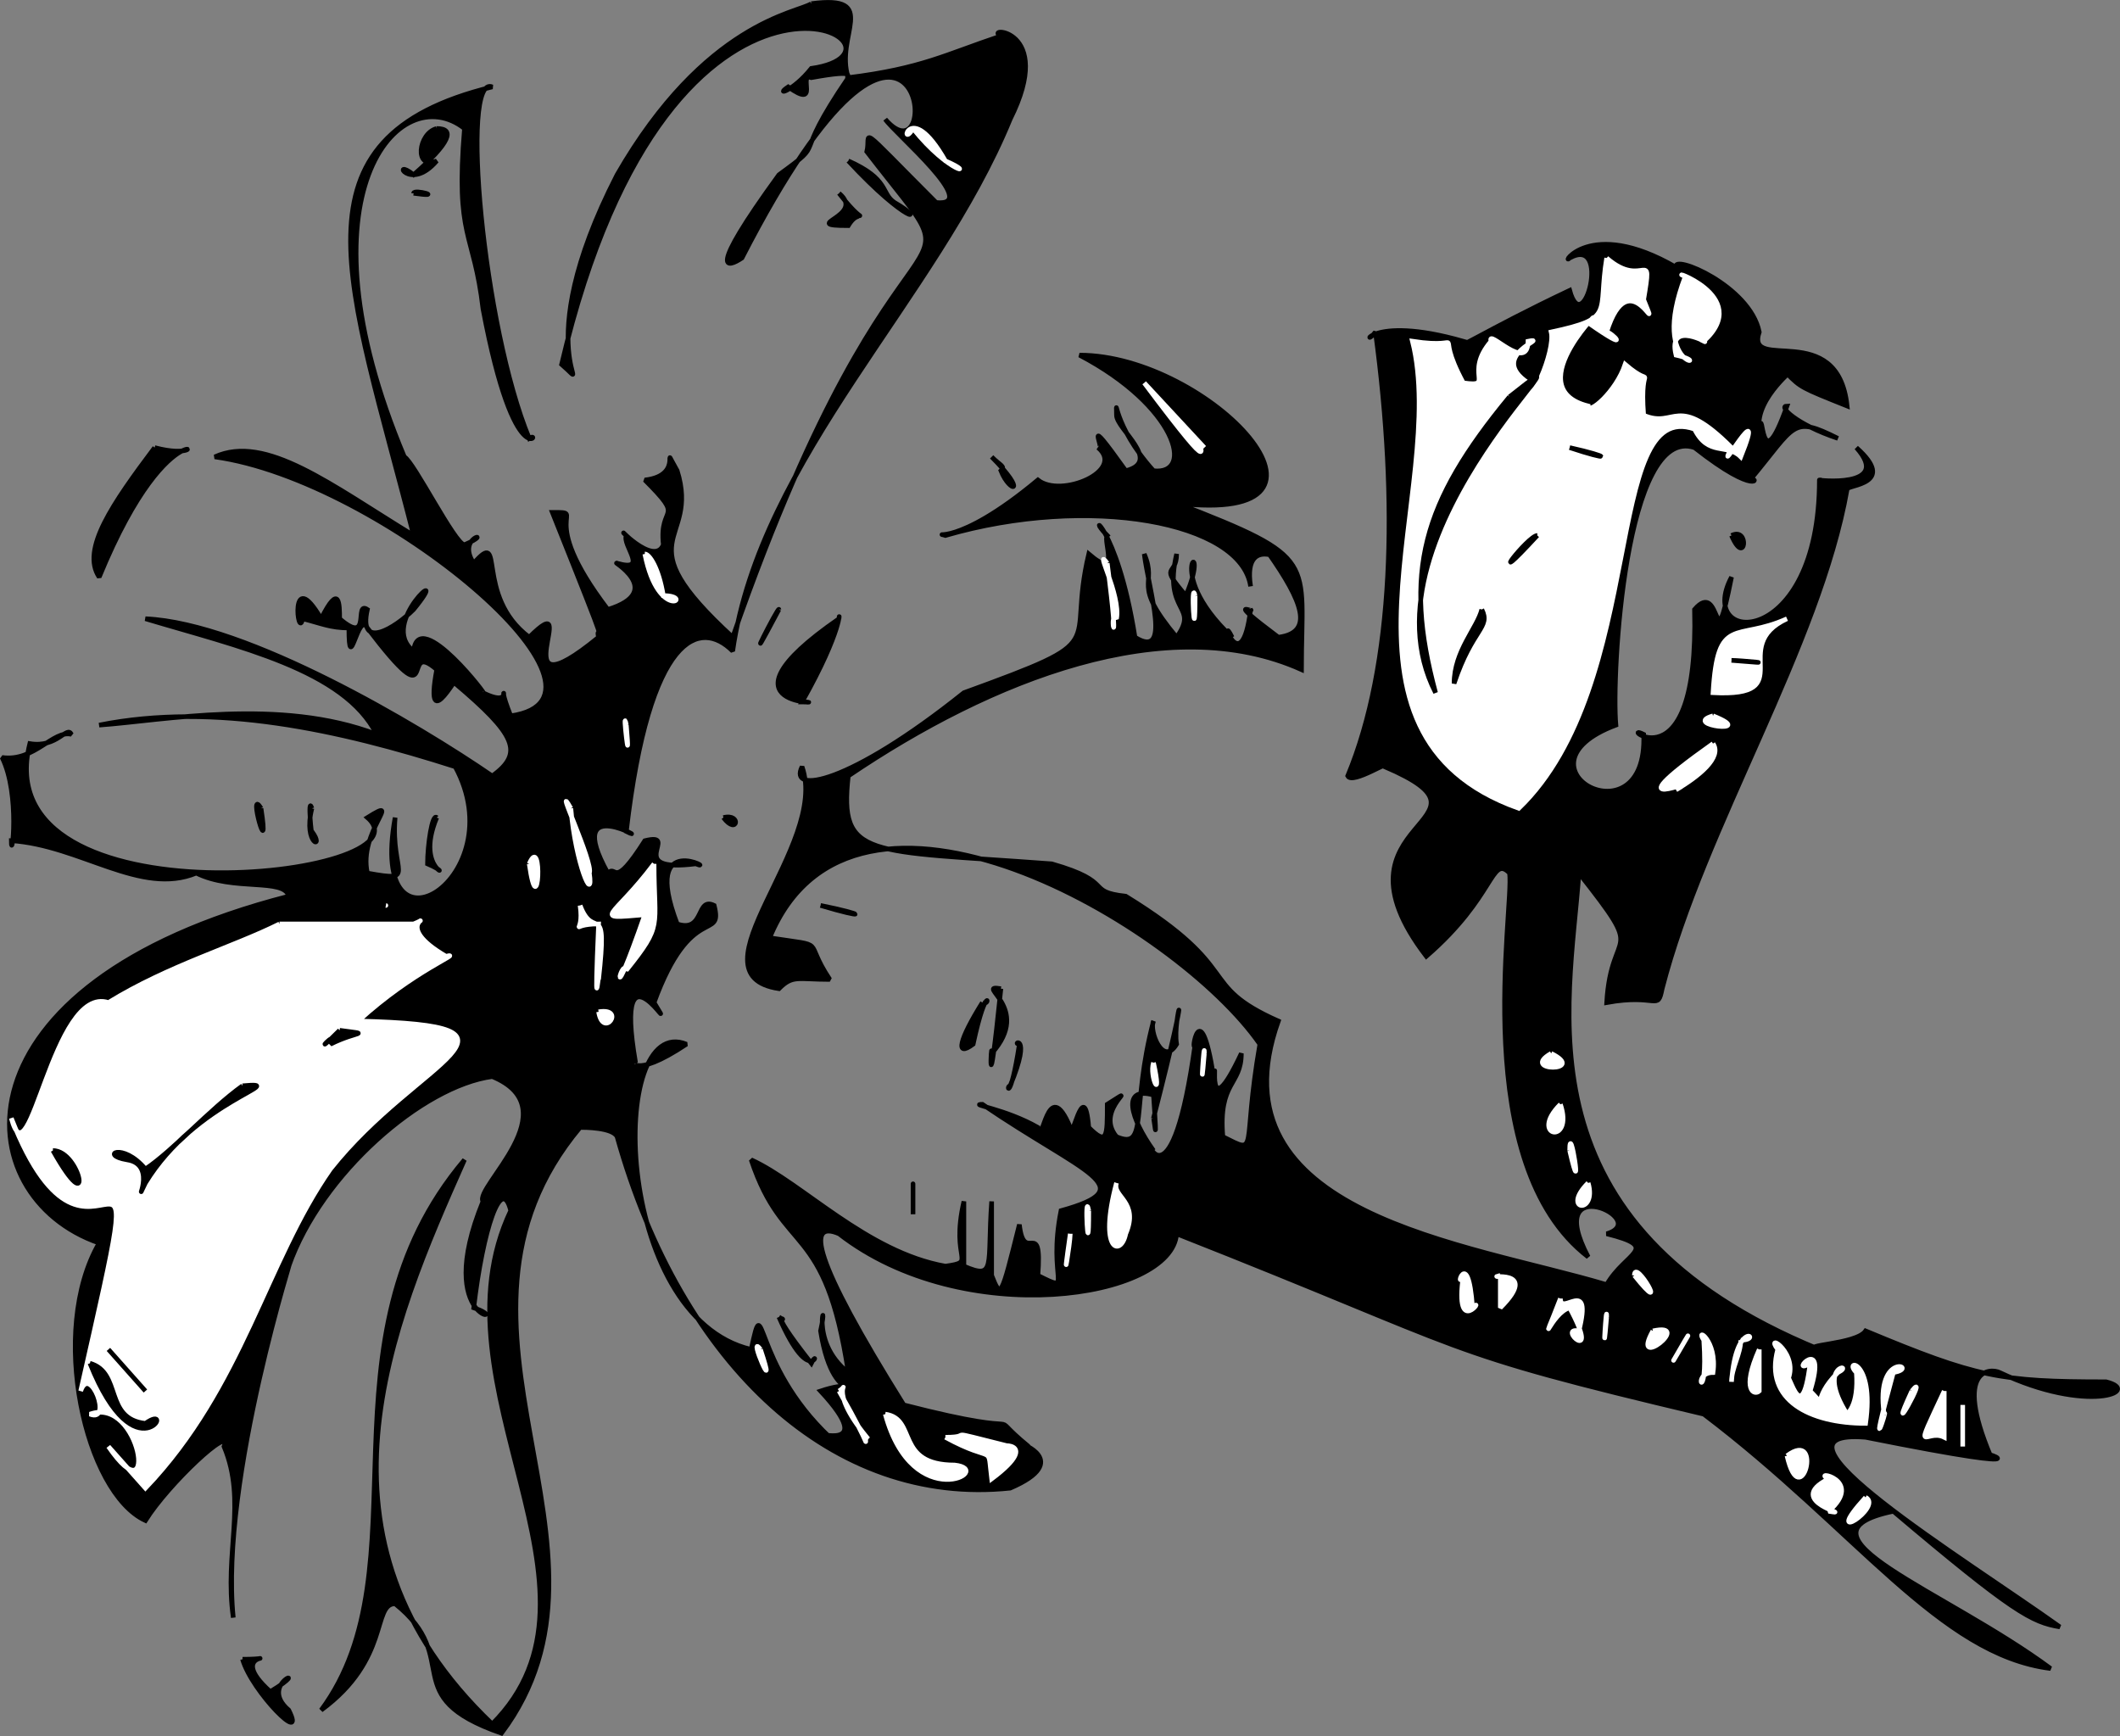 <svg xmlns="http://www.w3.org/2000/svg" width="458.459" height="375.381" version="1.2"><rect width="100%" height="100%" fill="#808080" stroke="none"/><g fill="none" stroke="#000" stroke-miterlimit="2" font-family="'Sans Serif'" font-size="12.5" font-weight="400"><path fill="#000" d="M175.447.79c15-2 5 7 8 16 16-2 21-5 33-9-4-2 12-2 2 18-16 39-54 73-60 115-7-7-18-4-23 39 6 3-14-9-4 9 2-2 1 4 8-7 8-2-5 7 11 5 5 2-12-8-4 13 6 2 4-6 8-4 2 8-5-1-13 21 6 10-9-16-4 13-1-1-1 4 11-4-17-7-16 59 14 66 3-14 0 3 17 19-5-2 11 4-2-10 12-4 3 6 0-13 2-9-3 2 6 9-5-33-14-25-21-46 11 5 25 20 42 23 7-1 1-1 4-14v14c7 3 5 0 6-14v16c2 5 2 5 6-11 1 9 5-2 4 11 8 4 2 1 5-14 18-5 5-8-17-23-3 0 5 1 12 5 1 5 2-12 7 0 0 5 3-12 4 0 4 4 4 2 4-5 8-5-3 1 2 7 7 3 3-6 8-25-1 2 2 10 5 5-1-6 4-19-5 16 0-1 1 9 0-5-7-2-5 5 0 12-2-3 4 13 9-23-1 3 1-12 4 7 1-6-2 12 6-5 0 7-5 6-4 18 8 4 4 3 8-20-18-26-88-67-106-23 13 2 7 0 13 9-7 0-8-1-11 2-20-3 11-31 5-48-3 6 10 4 35-16 33-12 22-9 27-30 7 6 3-3 4-4-5-5 2-3 6 22 8 5 3-10 2-18 3 7-3 6 7 18 5-7-3-5 0-18 0 5-4 2 2 9 6-14-6-6 10 9-3-6 2 10 4-6 1 1-6-3 6 6 8-1 5-8-2-18 7 4-6-6-4 7-2-14-35-20-66-11-3-1 2 3 20-12 5 4 19-2 13-7 2 1-4-9 6 5 8-2-2-9-2-12 0-5-1 2 8 12 9 1 5-14-16-25 28 0 63 37 21 32 31 12 27 12 27 36-29-13-67 2-98 23-2 18 4 16 44 19 14 4 7 6 16 7 26 16 15 19 33 27-15 42 41 48 71 57 4-7 12-8 0-11 10-3-14-14-4 5-26-20-16-75-17-83-4-4-3 5-18 18-23-30 19-29-9-41 2-2-7 4-8 2 10-24 11-59 6-96-3 4-2-4 19 2-3 3 4-2 23-11 3 11 9-12 0-7-2 2 4-9 23 2-1-3 16 4 18 14-3 9 17-3 19 16-10-4-10-4-13-7 3-2-7 5-6 12 1-6 0 12 6-5-2 0 2 4 11 7-10-5-9-3-19 9 2-1 2 4-12-7-15-5-18 49-17 60-24 9 7 26 6 2-6-3 12 13 11-27 6-7 4 13 8-7-8 15 19 16 19-21-1 0 16 2 8-7 9 8-2 8-2 9-6 34-31 73-40 108-1 5-1 1-12 3 1-17 9-9-6-28-2 29-14 76 52 103-5-1 8-1 10-4 24 10 29 11 52 11 8 2-4 7-23-2-2-1-10-1-2 18-5-2 18 5-27-4-25-2 21 26 42 41-6-1-10-3-36-25-24 5 11 17 34 34-24-3-42-30-75-55-59-14-48-13-114-39-1 14-46 21-73 0-7-3-6 5 14 37 31 8 16 0 27 9-3-1 10 3-4 9-38 4-71-26-85-76-1-2-7-2-8-2-36 43 13 91-17 131-23-8-8-16-23-28-5 0-1 12-16 23 23-31-2-80 31-119-16 36-36 82 6 122 29-29-14-73 4-111-2-8-6 4-8 21 9 3-9 4 2-23-2-3 19-20 2-27-15 2-37 21-44 41 2-6-15 46-12 76-2-14 3-25-2-37 2-5-12 8-17 16-13-6-21-41-10-60-29-10-33-56 41-75-1-4-12-1-20-5-12 5-25-6-40-7 0 5 2-10-2-18 7 1 11-6 15-5-1-2-3 3-9 2-10 40 88 29 73 16 8-5-2 3 0 12 11 2 5 0 6-12-6 33 26 13 13-11-25-8-52-14-77-9 14-1 39-6 60 2-7-14-30-19-50-25 22 1 59 23 75 34 7-5 5-9-8-20 2-5-7 13-4-3-8-7 1 12-15-9-2-4-4 11-4 0-4 0-6-1-10-2-1 5-3-12 4 0 4-8 4-3 4 0 7 6 3-4 6-2-2 9 6 4 10 0 9-11-8 3 0 9 1-10 17 11 15 9 8 4 2-5 6 5 28-4-28-51-64-56 11-5 25 6 43 17-14-55-28-86 17-97-7-3-2 52 8 76 3-2-3 9-10-28-2-17-6-15-4-39-14-11-37 14-13 71 2 1 11 19 13 19 7-3-2-2 2 4 7-8 0 7 12 16 12-12-7 18 15 0-1-4 4 8-10-27 8 0-4 0 12 21 13-4 0-11 2-10 7 2 1-4 2-6-3-3 6 7 8 2-1-9 5-5-4-14 9-1 3-9 7-2 5 16-12 14 12 36 37-106 56-70 29-105 1-4-3-7 15 11 10 1-9-15-11-18 13 15 8-46-31 30-3 2-8 4 8-18 11-8 2-2 15-21-1 0 3-2-8 0-3-1 2 7-5 2-3 2 1 1 5-4 28-4-30-38-54 64 8 7-8-2 12-41 19-33 39-35 42-37" vector-effect="non-scaling-stroke"/><path fill="#000" d="M94.447 27.79c4 0 3 3-5 10-5-4-1 4 5-3-5 2-4-6 0-7" vector-effect="non-scaling-stroke"/><path fill="#fff" stroke="#fff" d="M197.447 27.79c-3 5-1-7 7 7 7 3 1 3-7-7" vector-effect="non-scaling-stroke"/><path fill="#000" d="M183.447 34.79c9 4 7 7 10 9 7 4 3 5-10-9m-94 7c0-1 7 1 0 0m92 0c7 9 5 2 2 7-11 0 4-2-2-7" vector-effect="non-scaling-stroke"/><path fill="#fff" stroke="#fff" d="M347.447 55.79c8 7 10-3 8 9 4 10-3-9-8 7 1 0 6 5-4-2 6-6-16 14 0 18 0 2 6-3 8-9 7 6 3-2 4 11 7 3 7-5 19 7-4 8 8-13 2 2-3-3-7 0-10-6-20-7-10 55-38 82-45-16-15-69-23-101 13 2 4-4 11 9 7 1 0-2 6-9-1-3 8 7 8 0 5-1-9 3 0 9 0 7 6-7 5-11 14-3 10-4 12-16" vector-effect="non-scaling-stroke"/><path fill="#fff" stroke="#fff" d="M364.447 59.79c-5-2 15 4 4 14 2 1-8-5-6 3 9 2-6 4 2-17m-117 23 13 14c-3-3 5 10-13-14" vector-effect="non-scaling-stroke"/><path fill="#000" d="M326.447 85.79c24-19-34 29-16 64-7-26-3-41 16-64m-293 11c15 4 4-11-12 28-4-6 3-16 12-28m306 0c9 3 9 2 0 0m-125 2c2 2 3 2 2 3 2 5 6 5-2-3m118 17c-2 0-12 13 0 0m42 0c4-2 3 7 0 0" vector-effect="non-scaling-stroke"/><path fill="#fff" stroke="#fff" d="M139.447 119.79c1 0 3 3 4 9 7 0-1 6-4-9m100 2c-3-4 3 7 2 12-2-2 1 11-2-12m19 7c-1-4 0 13 0 0" vector-effect="non-scaling-stroke"/><path fill="#000" d="M168.447 131.79c-9 17 0-1 0 0m152 0c2 4-2 4-6 16 0-7 5-12 6-16m-139 2c0-2 1 2-8 18 8 0-21 2 8-18" vector-effect="non-scaling-stroke"/><path fill="#fff" stroke="#fff" d="M386.447 133.79c-13 6 3 17-16 16 1-17 5-11 16-16" vector-effect="non-scaling-stroke"/><path fill="#000" d="M374.447 142.79c2 0 12 1 0 0" vector-effect="non-scaling-stroke"/><path fill="#fff" stroke="#fff" d="M370.447 154.79c10 4-7 2 0 0m-235 2c-1-5 1 12 0 0m235 4c2 3-3 7-8 10 7-4-16 7 8-10" vector-effect="non-scaling-stroke"/><path fill="#000" d="M56.447 174.79c-3-5 2 13 0 0m11 0c-1-3 0 7 0 5 3 4-2 3 0-5" vector-effect="non-scaling-stroke"/><path fill="#fff" stroke="#fff" d="M123.447 174.79c-4-7 5 12 4 14 1 7-3-2-4-14" vector-effect="non-scaling-stroke"/><path fill="#000" d="M94.447 176.79c-1-1-2 6-2 10 7 3-3 2 2-10m62 0c4-1 3 4 0 0" vector-effect="non-scaling-stroke"/><path fill="#fff" stroke="#fff" d="M114.447 186.79c3-7 2 14 0 0m27 0c0 14 2 13-6 23-1-3-4 11 4-12-12 1-7 1 2-11m-58 9c11 2 11 2 0 0m42 0c3 8 6-2 4 16 0-2-1 11 0-12-7 0-3 3-4-4" vector-effect="non-scaling-stroke"/><path fill="#000" d="M177.447 195.79c10 2 10 3 0 0" vector-effect="non-scaling-stroke"/><path fill="#fff" stroke="#fff" d="M60.447 199.79h29c5-2-5 0 7 7 4-1-7 3-19 14 42 1 13 8-6 32-14 20-19 47-40 69l-8-9c11 16 7-11-4-7 5 2 0-11-2-5 17-75 3-13-15-59 4 15 9-29 21-25 13-8 27-12 37-17" vector-effect="non-scaling-stroke"/><path fill="#000" d="M216.447 213.79c-6-1 7 4-2 14 0-4-1 15 2-14" vector-effect="non-scaling-stroke"/><path fill="#000" d="M212.447 216.79c2 1 1-5-2 9-4 3-3-1 2-9" vector-effect="non-scaling-stroke"/><path fill="#fff" stroke="#fff" d="M129.447 218.79c6-1 1 6 0 0" vector-effect="non-scaling-stroke"/><path fill="#000" d="M73.447 222.79c7 1 4 0-2 3 2-4-5 4 2-3m147 3c-2 0 3-3-2 9-1 0 0 4 2-9" vector-effect="non-scaling-stroke"/><path fill="#fff" stroke="#fff" d="M260.447 227.79c0-4-1 12 0 0m75 0c8 4-7 4 0 0m-86 2c2 9-1 3 0 0" vector-effect="non-scaling-stroke"/><path fill="#000" d="M52.447 234.79c11-1-10 3-21 21-3 6 3-4-4-5-6-1-1-4 4 2 6-4 14-13 21-18" vector-effect="non-scaling-stroke"/><path fill="#fff" stroke="#fff" d="M337.447 238.79c3 9-7 7 0 0" vector-effect="non-scaling-stroke"/><path fill="#000" d="M11.447 248.79c6 0 9 16 0 0" vector-effect="non-scaling-stroke"/><path fill="#fff" stroke="#fff" d="M339.447 248.79c0-7 3 13 0 0m-98 7c-1 3 5 4 2 11-1 5-6 4-2-11m102 0c2 7-6 6 0 0" vector-effect="non-scaling-stroke"/><path fill="#000" d="M197.447 257.79c0-8 0 14 0 0" vector-effect="non-scaling-stroke"/><path fill="#fff" stroke="#fff" d="M235.447 261.79c-1-5 0 13 0 0m-4 5c0 2-2 14 0 0m85 9c-2 4 1-7 2 7 3-3-4 7-2-7m8 0c-4 1 9-2 0 7v-7m29 0c0-4 8 10 0 0m-16 5c0 4 7-5 4 7-5-1 5 8-2-5-4 1-7 11-2-2" vector-effect="non-scaling-stroke"/><path fill="#000" d="M168.447 284.79c3 2-4-4 7 10 2-4 0 6-7-10" vector-effect="non-scaling-stroke"/><path fill="#fff" stroke="#fff" d="M347.447 284.79c0-4-1 12 0 0m10 3c9-2-5 9 0 0m7 2c3-5-7 12 0 0m4 0c-2-3 3 0 2 7-5 0-1 8-2-7m8 0c5 0-1-5-2 9 0-3 2-6 2-9" vector-effect="non-scaling-stroke"/><path fill="#000" d="m23.447 291.79 8 9-8-9" vector-effect="non-scaling-stroke"/><path fill="#fff" stroke="#fff" d="M164.447 291.79c-3-4 4 12 0 0m216 0v9c-1 1-4 0 0-9m4 0c-3-4 5 1 2 7 0-5 3 12 5-4-5 3 4-7 0 6 4 4 0 2 6-4 4-2-5-2 2 9-7 0 3 5 2-9-3-3 4-3 2 11-12 0-22-5-19-16" vector-effect="non-scaling-stroke"/><path fill="#000" d="M19.447 294.79c7 2 3 12 12 13 7-5-2 12-12-13" vector-effect="non-scaling-stroke"/><path fill="#fff" stroke="#fff" d="M409.447 296.79c6-1-4-5-2 9 1-2-4 13 2-9m-228 4c3-2-3-1 6 10-1 1 2 4-6-10m232 0c4-5-6 13 0 0m7 0v10c-4-2-7 5 0-10m4 3v9-9m-233 2c7 1 2 11 15 11 9 1-9 11-15-11m13 5c7 0-2-2 14 2-5 0 8-2-4 7-1-8 1-3-10-9m182 4c8-6 3 13 0 0m9 5c-4-2 8 0 0 7 6 1-10-2 0-7m8 4c4 2-10 11 0 0" vector-effect="non-scaling-stroke"/><path fill="#000" d="M52.447 358.79c10 0-4-2 6 7 10-6-3-2 4 4 4 8-8-4-10-11" vector-effect="non-scaling-stroke"/></g></svg>
